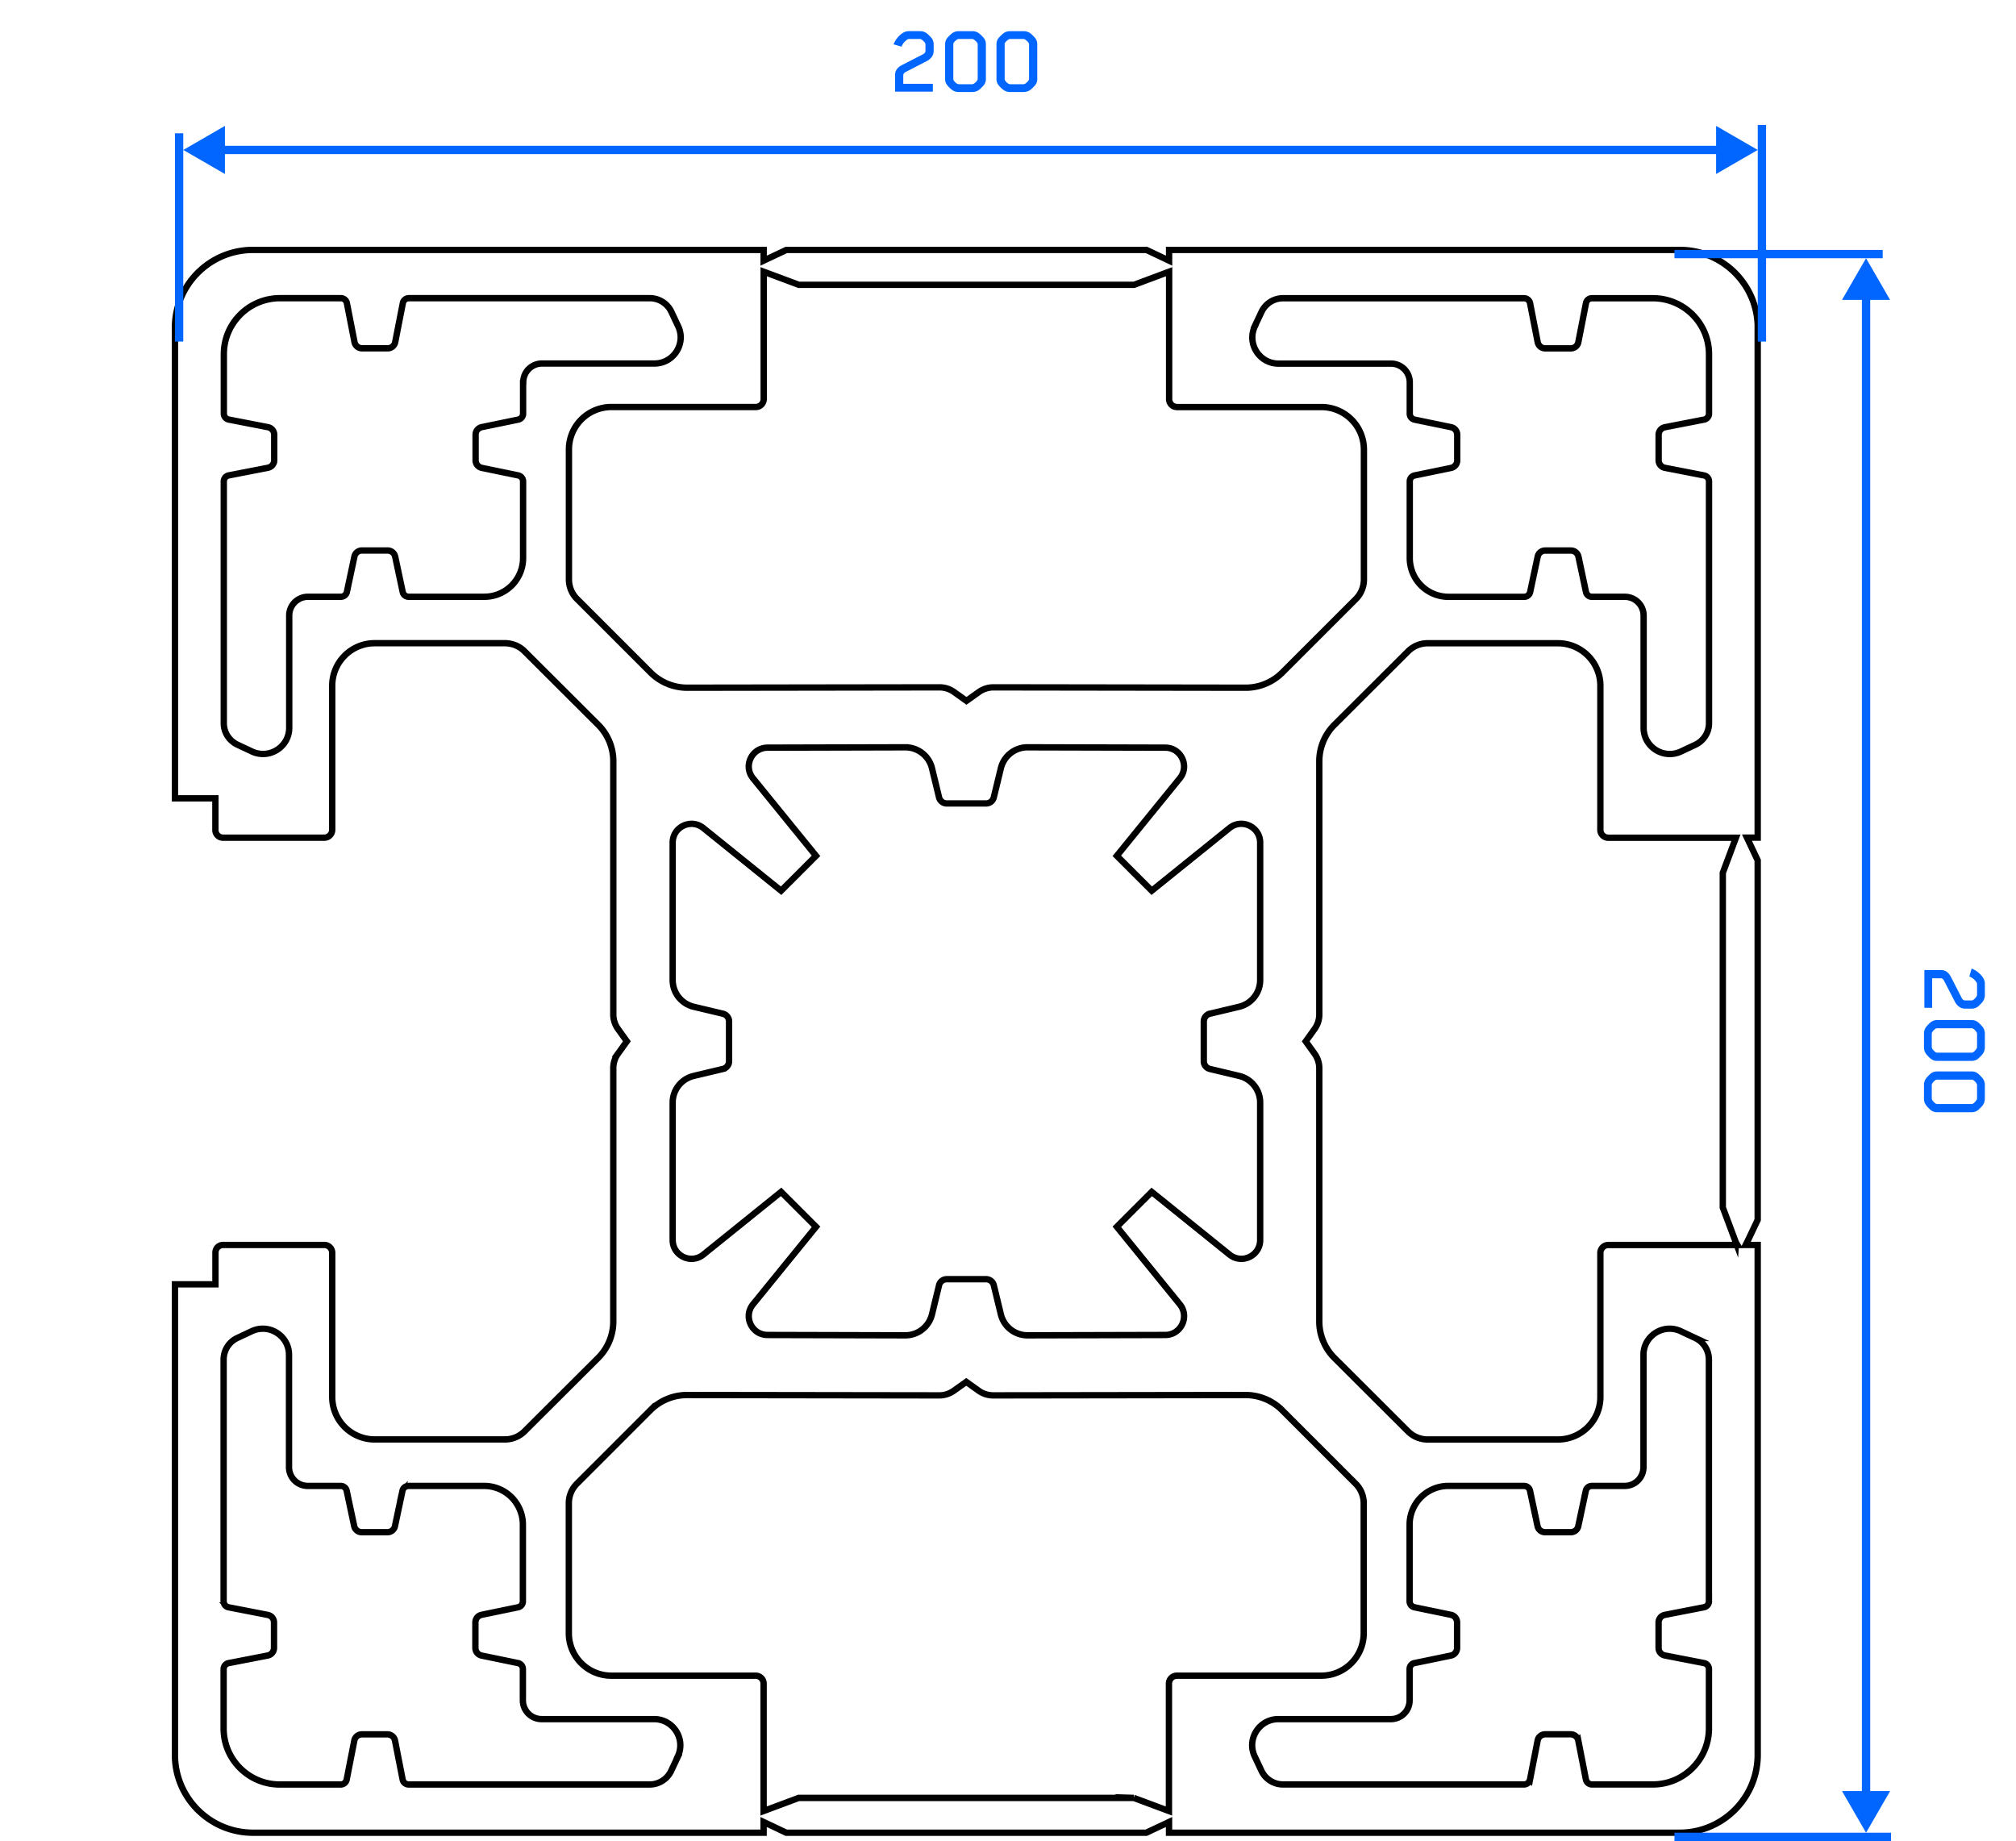 <svg xmlns="http://www.w3.org/2000/svg" width="242" height="221" fill="none" viewBox="0 0 242 221">
  <path stroke="#000" stroke-miterlimit="10" stroke-width=".763" d="M211 39.356c0-5.166-4.196-9.356-9.37-9.356h-61.293v1.287L137.619 30h-43.22l-2.73 1.287V30h-61.3C25.197 30 21 34.19 21 39.356V95.83h4.856v3.811c0 .507.41.915.916.915h12.155a.953.953 0 0 0 .953-.951V82.309a5.1 5.1 0 0 1 5.106-5.099H60.61c.88 0 1.729.348 2.352.97l8.832 8.807a6.2 6.2 0 0 1 1.826 4.397v30.384c0 .622.195 1.232.562 1.744L75.25 125l-1.07 1.488a2.97 2.97 0 0 0-.561 1.744v30.384a6.2 6.2 0 0 1-1.826 4.397l-8.832 8.807a3.33 3.33 0 0 1-2.352.97H44.986a5.1 5.1 0 0 1-5.106-5.099v-17.296a.953.953 0 0 0-.953-.951H26.778a.914.914 0 0 0-.916.915v3.811H21v56.475c0 5.165 4.196 9.355 9.37 9.355h61.293v-1.287L94.38 220h43.22l2.73-1.287V220h61.293c5.174 0 9.37-4.19 9.37-9.355v-61.201h-1.442l.153-.299 1.289-2.714v-43.155l-1.289-2.726h1.289V39.356zm-60.383-.184.812-1.725a2.86 2.86 0 0 1 2.596-1.647h28.921c.348 0 .654.25.721.592l.916 4.677c.086.433.464.75.91.75h3.06a.92.92 0 0 0 .91-.75l.917-4.678a.73.73 0 0 1 .72-.591h7.311c3.72 0 6.738 3.013 6.738 6.727v7.123a.74.74 0 0 1-.593.72l-4.703.915a.93.93 0 0 0-.751.908v3.056a.92.92 0 0 0 .751.908l4.703.915a.73.73 0 0 1 .593.72V86.81c0 1.11-.642 2.122-1.643 2.592l-1.729.81c-2.083.977-4.477-.542-4.477-2.841V73.887a2.25 2.25 0 0 0-2.248-2.245h-3.958a.73.73 0 0 1-.714-.58l-.904-4.244a.93.93 0 0 0-.904-.732h-3.085a.92.92 0 0 0-.904.732l-.904 4.245a.736.736 0 0 1-.714.58h-9.083a4.65 4.65 0 0 1-4.654-4.648v-9.21c0-.347.244-.646.586-.713l4.373-.902a.93.93 0 0 0 .739-.909v-3.074a.93.93 0 0 0-.739-.908l-4.373-.903a.735.735 0 0 1-.586-.714v-3.769a2.25 2.25 0 0 0-2.248-2.244h-13.505c-2.302 0-3.823-2.39-2.846-4.47zm-87.826 6.715v3.77a.726.726 0 0 1-.587.713l-4.373.902a.93.93 0 0 0-.74.91v3.073c0 .439.312.817.74.909l4.373.902a.736.736 0 0 1 .587.714v9.209a4.65 4.65 0 0 1-4.655 4.647h-9.082a.73.73 0 0 1-.715-.58l-.904-4.244a.93.93 0 0 0-.904-.732h-3.084a.92.92 0 0 0-.904.732l-.904 4.245a.74.74 0 0 1-.715.58h-3.958a2.25 2.25 0 0 0-2.248 2.243v13.485c0 2.299-2.394 3.818-4.477 2.842l-1.728-.811a2.86 2.86 0 0 1-1.65-2.592V57.786c0-.348.251-.653.6-.72l4.702-.915a.93.93 0 0 0 .752-.908v-3.056a.92.92 0 0 0-.752-.908l-4.703-.915a.73.73 0 0 1-.592-.72v-7.123c0-3.714 3.017-6.727 6.737-6.727h7.311c.348 0 .654.25.72.591l.917 4.678c.086.433.464.75.91.75h3.066a.92.92 0 0 0 .91-.75l.916-4.678a.73.73 0 0 1 .721-.591H78c1.112 0 2.126.64 2.596 1.647l.813 1.725c.977 2.08-.544 4.47-2.847 4.47H65.057a2.25 2.25 0 0 0-2.248 2.245zm6.474 26.017a3.32 3.32 0 0 1-.971-2.348v-15.6a5.1 5.1 0 0 1 5.106-5.099h17.322a.953.953 0 0 0 .953-.951v-15.29l4.22 1.574h40.234l4.214-1.574v15.296c0 .525.428.951.953.951h17.322a5.104 5.104 0 0 1 5.106 5.099v15.6c0 .879-.348 1.726-.971 2.349l-8.82 8.818a6.23 6.23 0 0 1-4.403 1.824l-30.271-.043c-.623 0-1.234.195-1.747.555l-1.497 1.067-1.496-1.067a3 3 0 0 0-1.747-.555l-30.271.043a6.22 6.22 0 0 1-4.404-1.824l-8.82-8.818zm75.971 56.414 3.506.835a3.29 3.29 0 0 1 2.528 3.196v16.503c0 1.891-2.186 2.94-3.664 1.763l-9.352-7.538-2.095 2.092-2.095 2.097 7.574 9.319c1.179 1.476.134 3.66-1.759 3.666l-16.528.042a3.294 3.294 0 0 1-3.207-2.512l-.849-3.495a.954.954 0 0 0-.934-.732h-4.703a.955.955 0 0 0-.935.732l-.849 3.495a3.29 3.29 0 0 1-3.207 2.512l-16.528-.042c-1.893 0-2.938-2.19-1.759-3.666l7.574-9.319-2.095-2.097-2.095-2.092-9.351 7.538c-1.478 1.177-3.665.122-3.665-1.763v-16.503a3.29 3.29 0 0 1 2.529-3.196l3.506-.835a.954.954 0 0 0 .733-.933v-4.764a.96.96 0 0 0-.733-.933l-3.506-.835a3.29 3.29 0 0 1-2.529-3.196v-16.503c0-1.89 2.187-2.94 3.665-1.769l9.351 7.538 2.095-2.092 2.095-2.097-7.574-9.32c-1.179-1.475-.134-3.659 1.76-3.665l16.527-.042a3.29 3.29 0 0 1 3.207 2.512l.849 3.495a.955.955 0 0 0 .935.732h4.703c.446 0 .83-.3.934-.732l.849-3.495a3.29 3.29 0 0 1 3.207-2.512l16.528.042c1.893 0 2.938 2.19 1.759 3.666l-7.574 9.319 2.095 2.097 2.095 2.092 9.352-7.538c1.478-1.177 3.664-.122 3.664 1.769v16.503a3.29 3.29 0 0 1-2.528 3.196l-3.506.835a.954.954 0 0 0-.733.933v4.764a.96.96 0 0 0 .733.933ZM81.383 210.84l-.812 1.726a2.86 2.86 0 0 1-2.596 1.646H49.054a.74.74 0 0 1-.72-.591l-.917-4.678a.93.93 0 0 0-.91-.75H43.44a.92.92 0 0 0-.91.75l-.917 4.678a.73.73 0 0 1-.72.591h-7.312c-3.72 0-6.737-3.012-6.737-6.727v-7.123c0-.348.25-.652.593-.72l4.703-.914a.93.93 0 0 0 .751-.909v-3.056a.92.92 0 0 0-.751-.908l-4.703-.915a.73.73 0 0 1-.593-.72v-29.018c0-1.109.642-2.122 1.643-2.591l1.729-.812c2.083-.975 4.477.543 4.477 2.842v13.485a2.25 2.25 0 0 0 2.248 2.244H40.9c.348 0 .647.244.714.579l.904 4.245c.092.427.47.732.904.732h3.085c.44 0 .818-.305.904-.732l.904-4.245a.74.74 0 0 1 .714-.579h9.083a4.65 4.65 0 0 1 4.654 4.647v9.209a.726.726 0 0 1-.586.714l-4.373.903a.93.93 0 0 0-.74.908v3.074c0 .439.312.817.74.909l4.373.902a.736.736 0 0 1 .586.714v3.769a2.25 2.25 0 0 0 2.248 2.244h13.505c2.302 0 3.823 2.391 2.846 4.471zm54.727 4.982H95.877l-4.214 1.574V202.1a.953.953 0 0 0-.953-.951H73.388a5.1 5.1 0 0 1-5.106-5.099v-15.6c0-.879.348-1.726.97-2.348l8.82-8.819a6.23 6.23 0 0 1 4.404-1.824l30.272.043c.623 0 1.233-.195 1.746-.555l1.497-1.067 1.496 1.067c.507.36 1.118.555 1.747.555l30.271-.043c1.649 0 3.237.653 4.404 1.824l8.82 8.819a3.32 3.32 0 0 1 .971 2.348v15.6a5.1 5.1 0 0 1-5.106 5.099h-17.322a.953.953 0 0 0-.953.951v15.296l-4.221-1.574zm69.032-23.608c0 .348-.25.653-.592.72l-4.703.915a.93.93 0 0 0-.751.908v3.056c0 .445.311.823.751.909l4.703.914a.73.73 0 0 1 .592.72v7.123c0 3.714-3.017 6.727-6.737 6.727h-7.311a.74.74 0 0 1-.721-.591l-.916-4.678a.93.93 0 0 0-.91-.75h-3.06a.92.92 0 0 0-.91.75l-.916 4.678a.734.734 0 0 1-.721.591h-28.921a2.86 2.86 0 0 1-2.596-1.646l-.812-1.726c-.978-2.08.543-4.471 2.846-4.471h13.505a2.247 2.247 0 0 0 2.247-2.244v-3.769c0-.348.245-.647.587-.714l4.373-.902a.934.934 0 0 0 .739-.909v-3.074a.926.926 0 0 0-.739-.908l-4.373-.903a.736.736 0 0 1-.587-.714v-9.209a4.65 4.65 0 0 1 4.655-4.647h9.082c.348 0 .648.244.715.579l.904 4.245c.091.427.47.732.904.732h3.084c.44 0 .819-.305.904-.732l.904-4.245a.74.74 0 0 1 .715-.579h3.958a2.25 2.25 0 0 0 2.248-2.244v-13.485c0-2.299 2.394-3.817 4.477-2.842l1.728.812a2.86 2.86 0 0 1 1.649 2.591v29.018zm3.238-43.063.177.299h-15.496a.954.954 0 0 0-.953.951v17.296a5.1 5.1 0 0 1-5.106 5.099h-15.624c-.88 0-1.729-.348-2.352-.97l-8.832-8.806a6.2 6.2 0 0 1-1.826-4.398v-30.384a3 3 0 0 0-.562-1.744l-1.069-1.488 1.069-1.488a2.97 2.97 0 0 0 .562-1.744V91.39c0-1.647.653-3.233 1.826-4.397l8.832-8.807a3.33 3.33 0 0 1 2.352-.97h15.624a5.1 5.1 0 0 1 5.106 5.099v17.296c0 .524.428.951.953.951h15.319l-1.576 4.215v40.172l1.576 4.208z"/>
  <path stroke="#06F" d="M21.5 41V16m190 25V15"/>
  <path fill="#06F" d="m22 18 5 2.887v-5.774zm189 0-5-2.887v5.774zM26.5 18v.5h180v-1h-180zm85.576-11.872q0 .396-.24.72-.24.312-.6.492l-2.508 1.296q-.3.156-.3.408v1.02h3.552V11h-4.536V8.996q0-.768.852-1.2l2.532-1.296q.264-.144.264-.408v-.756a.3.3 0 0 0-.024-.132 1 1 0 0 0-.288-.336q-.204-.192-.36-.192h-1.308a.3.3 0 0 0-.144.036q-.156.084-.348.276a1.6 1.6 0 0 0-.288.372l-.12.24-.948-.276a3.2 3.2 0 0 1 .324-.612q.732-.972 1.488-.972h1.356q.456 0 .804.252.132.096.348.312t.288.324q.204.312.204.684zm6.272 3.36q0 .372-.204.672-.072.108-.288.324a3 3 0 0 1-.348.312q-.348.252-.804.252h-1.62q-.444 0-.792-.252a3 3 0 0 1-.636-.636 1.17 1.17 0 0 1-.204-.672V5.312q0-.372.204-.684.072-.108.288-.324.228-.216.348-.312.348-.252.792-.252h1.62q.456 0 .804.252.132.096.348.312t.288.324q.204.312.204.684zm-.984-.024V5.336a.3.3 0 0 0-.024-.132 1 1 0 0 0-.288-.336q-.204-.192-.36-.192h-1.596q-.156 0-.372.192-.204.18-.276.336a.4.4 0 0 0-.012.132v4.128q0 .096.012.12.072.156.276.348.216.18.372.18h1.596q.156 0 .36-.18a1.2 1.2 0 0 0 .288-.348.3.3 0 0 0 .024-.12m7.148.024q0 .372-.204.672-.072.108-.288.324a3 3 0 0 1-.348.312q-.348.252-.804.252h-1.62q-.444 0-.792-.252a3 3 0 0 1-.636-.636 1.17 1.17 0 0 1-.204-.672V5.312q0-.372.204-.684.072-.108.288-.324.228-.216.348-.312.348-.252.792-.252h1.62q.456 0 .804.252.132.096.348.312t.288.324q.204.312.204.684zm-.984-.024V5.336a.3.3 0 0 0-.024-.132 1 1 0 0 0-.288-.336q-.204-.192-.36-.192h-1.596q-.156 0-.372.192-.204.18-.276.336a.4.4 0 0 0-.012.132v4.128q0 .096.012.12.072.156.276.348.216.18.372.18h1.596q.156 0 .36-.18a1.2 1.2 0 0 0 .288-.348.3.3 0 0 0 .024-.12"/>
  <path stroke="#06F" d="M201 30.5h25m-25 190h26"/>
  <path fill="#06F" d="m224 31-2.887 5h5.774zm0 189 2.887-5h-5.774zm0-184.5h-.5v180h1v-180zm11.872 85.576q-.396 0-.72-.24a1.7 1.7 0 0 1-.492-.6l-1.296-2.508q-.156-.3-.408-.3h-1.02v3.552H231v-4.536h2.004q.768 0 1.2.852l1.296 2.532q.144.264.408.264h.756a.3.3 0 0 0 .132-.024 1 1 0 0 0 .336-.288q.192-.204.192-.36v-1.308a.3.3 0 0 0-.036-.144 1.6 1.6 0 0 0-.276-.348 1.6 1.6 0 0 0-.372-.288l-.24-.12.276-.948q.396.168.612.324.972.732.972 1.488v1.356q0 .456-.252.804a3 3 0 0 1-.312.348q-.216.216-.324.288a1.23 1.23 0 0 1-.684.204zm-3.36 6.272q-.372 0-.672-.204a2.5 2.5 0 0 1-.324-.288 3 3 0 0 1-.312-.348 1.34 1.34 0 0 1-.252-.804v-1.62q0-.444.252-.792.084-.12.3-.348.228-.216.336-.288.3-.204.672-.204h4.176q.372 0 .684.204.108.072.324.288.216.228.312.348.252.348.252.792v1.62q0 .456-.252.804a3 3 0 0 1-.312.348q-.216.216-.324.288a1.23 1.23 0 0 1-.684.204zm.024-.984h4.128a.3.3 0 0 0 .132-.024 1 1 0 0 0 .336-.288q.192-.204.192-.36v-1.596q0-.156-.192-.372a1.1 1.1 0 0 0-.336-.276.4.4 0 0 0-.132-.012h-4.128a.4.4 0 0 0-.12.012q-.156.072-.348.276-.18.216-.18.372v1.596q0 .156.18.36.192.216.348.288a.3.3 0 0 0 .12.024m-.024 7.148q-.372 0-.672-.204a2.5 2.5 0 0 1-.324-.288 3 3 0 0 1-.312-.348 1.34 1.34 0 0 1-.252-.804v-1.62q0-.444.252-.792.084-.12.3-.348.228-.216.336-.288.3-.204.672-.204h4.176q.372 0 .684.204.108.072.324.288.216.228.312.348.252.348.252.792v1.62q0 .456-.252.804a3 3 0 0 1-.312.348q-.216.216-.324.288a1.23 1.23 0 0 1-.684.204zm.024-.984h4.128a.3.3 0 0 0 .132-.024 1 1 0 0 0 .336-.288q.192-.204.192-.36v-1.596q0-.156-.192-.372a1.1 1.1 0 0 0-.336-.276.4.4 0 0 0-.132-.012h-4.128a.4.4 0 0 0-.12.012q-.156.072-.348.276-.18.216-.18.372v1.596q0 .156.18.36.192.216.348.288a.3.3 0 0 0 .12.024"/>
</svg>
